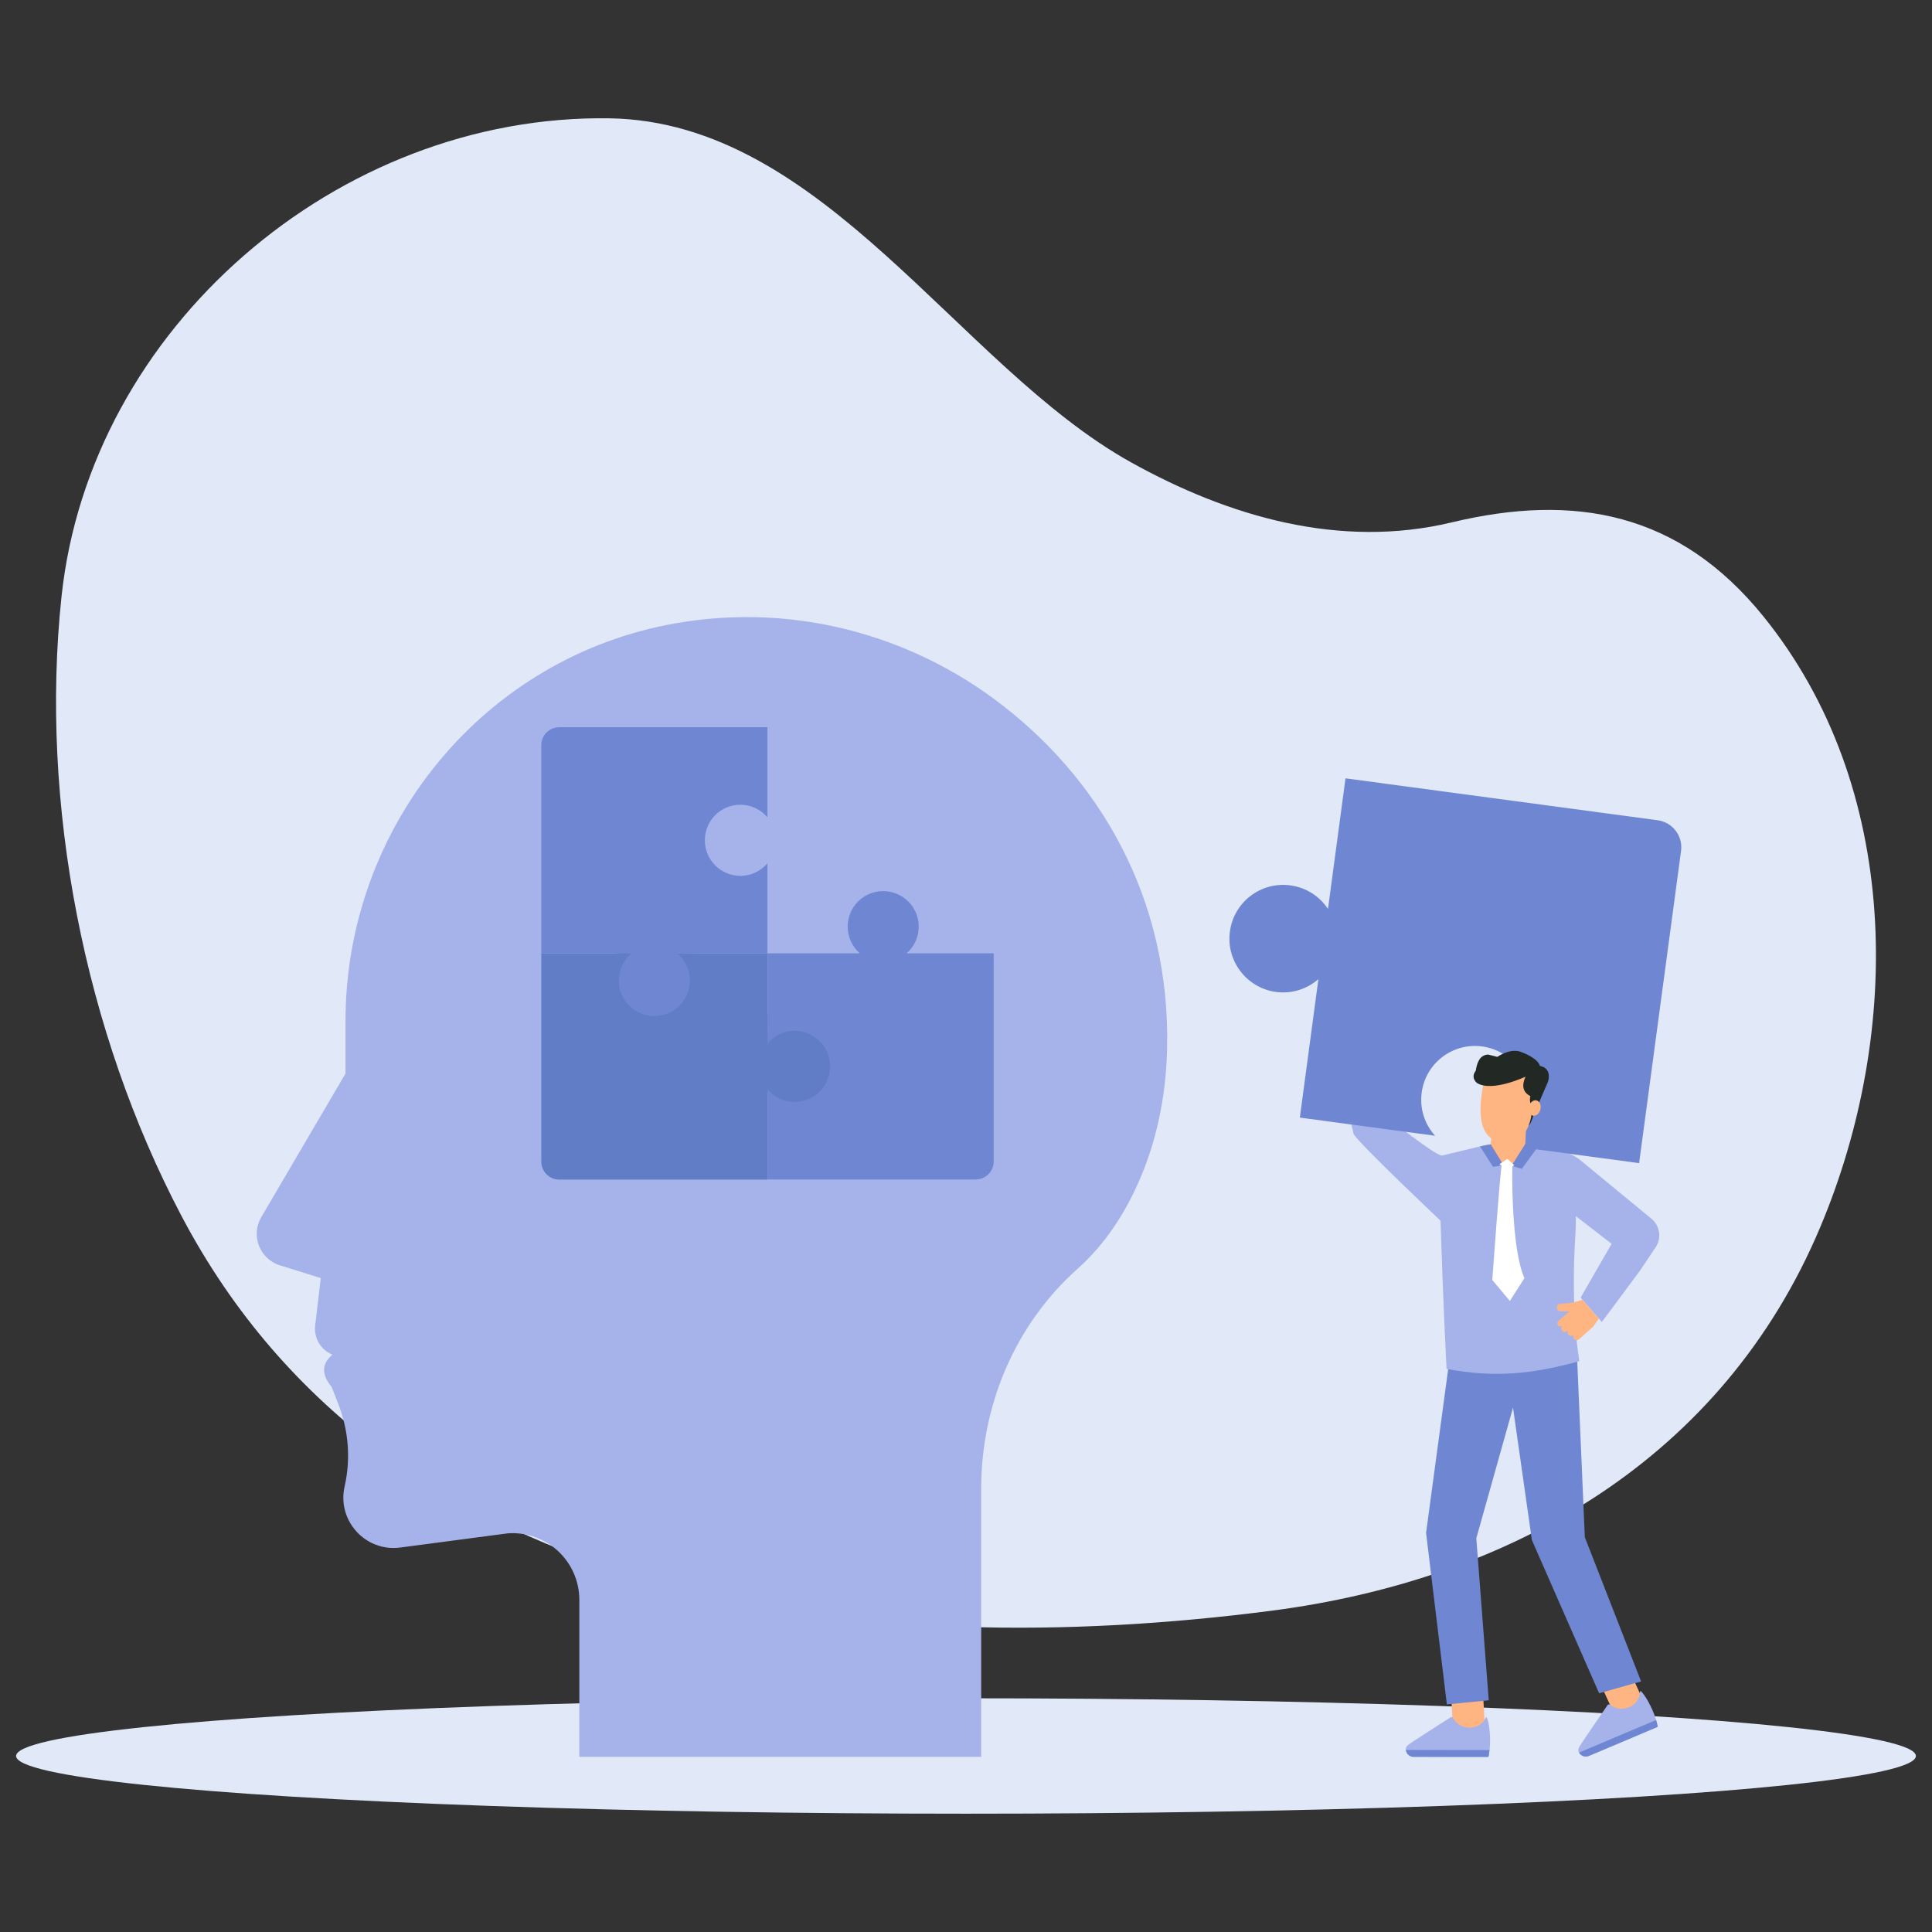 <?xml version="1.0" encoding="utf-8"?>
<svg xmlns="http://www.w3.org/2000/svg" enable-background="new 0 0 3000 3000" viewBox="0 0 3000 3000">
  <rect x="0" y="0" width="3000" height="3000" fill="#333333" stroke="none"/>
  <g>
    <g>
      <g>
        <path d="M281.8,1888.1C131.3,1602.2,61.4,1248.4,95.5,926.6c44.2-417.1,428.8-749,850.4-742.9&#xD;&#xA;				c333.8,4.9,541.1,384.2,810,534c151.9,84.6,324.9,135,498.1,93.5c191.3-45.9,353.5-15.5,484,145.7&#xD;&#xA;				c213.9,264.2,217,643.5,88.4,948.8c-151,358.5-477.4,546.8-851.9,595.4C1348.8,2582.4,605,2501.7,281.8,1888.1z" fill="#e1e8f8"/>
      </g>
      <ellipse cx="1500" cy="2726.7" fill="#e1e8f8" rx="1475" ry="89.6"/>
    </g>
    <g>
      <path d="M515,2153.7l10.7,27.5c15.7,40.5,19,84.8,9.4,127.1l0,0c-12,53,32.5,101.8,86.4,94.7l166.7-22&#xD;&#xA;			c60.1-4.5,111.4,43.1,111.4,103.4V2728h624v-416.9c0-129.4,52.8-254.5,149.4-340.7c42-37.4,75.4-86.6,100.3-147.3&#xD;&#xA;			c25-61,37.2-126.5,38.9-192.4c6.2-238.5-108.5-427.3-268.8-545.5c-117.7-86.8-261.8-132.2-408-126.5c-29.2,1.1-57.7,4.2-85.4,9&#xD;&#xA;			c-298.3,51.7-513.5,315.1-513.5,617.9v81.4l-130.8,223c-16.7,28.4-2.5,65,28.9,74.8l63.5,19.8l-8.7,73.7&#xD;&#xA;			c-2.3,19.4,8.7,37.9,26.8,45.2C498.1,2118.7,500.2,2135.7,515,2153.7z" fill="#a6b3ea"/>
      <g>
        <g>
          <g>
            <path d="M1012.1,1577c-30.5,0-55.2-24.7-55.2-55.1c0-16.6,7.3-31.4,18.8-41.5H840.5v-323.2c0-15.5,12.6-28,28-28&#xD;&#xA;						h323.2v140c-10.1-12-25.2-19.6-42.1-19.6c-30.5,0-55.1,24.7-55.1,55.2s24.7,55.2,55.1,55.2c16.9,0,32-7.6,42.1-19.6v140h-143.3&#xD;&#xA;						c11.6,10.1,18.8,24.9,18.8,41.5C1067.2,1552.4,1042.5,1577,1012.1,1577z" fill="#6f87d2"/>
          </g>
        </g>
        <polygon fill="#607dc6" points="1191.7 1623.7 1192.1 1573.8 1322.7 1605.1 1299.6 1708 1209 1727.2 1191.7 1696.4"/>
        <polygon fill="#6f87d2" points="1051.7 1480.4 1077.4 1480.4 1094 1560.4 1014.2 1596.6 957 1575.3 944.4 1509.1 971.4 1453.9 1043.5 1453.9"/>
        <g>
          <g>
            <path d="M1288.4,1660c0,30.5-24.7,55.2-55.1,55.2c-16.6,0-31.4-7.3-41.5-18.8v135.3H868.5c-15.5,0-28-12.6-28-28&#xD;&#xA;						v-323.2h140c-12,10.1-19.6,25.2-19.6,42.1c0,30.5,24.7,55.1,55.2,55.1c30.5,0,55.2-24.7,55.2-55.1c0-16.9-7.6-32-19.6-42.1h140&#xD;&#xA;						v143.3c10.1-11.6,24.9-18.8,41.5-18.8C1263.7,1604.9,1288.4,1629.6,1288.4,1660z" fill="#607dc6"/>
          </g>
        </g>
        <g>
          <g>
            <path d="M1371.4,1383.7c30.5,0,55.2,24.7,55.2,55.1c0,16.6-7.3,31.4-18.8,41.5H1543v323.2c0,15.5-12.6,28-28,28&#xD;&#xA;						h-323.2v-140c10.1,12,25.2,19.6,42.1,19.6c30.5,0,55.1-24.7,55.1-55.2s-24.7-55.2-55.1-55.2c-16.9,0-32,7.6-42.1,19.6v-140&#xD;&#xA;						h143.3c-11.6-10.1-18.8-24.9-18.8-41.5C1316.2,1408.4,1340.9,1383.7,1371.4,1383.7z" fill="#6f87d2"/>
          </g>
        </g>
      </g>
      <g>
        <path d="M2098.7,1557.6c-0.7-2.6-3.3-4.3-6-3.6c-1.4,0.4-2.5,1.3-3.2,2.5c-0.5,1-0.7,2.2-0.4,3.5l-0.1-0.5&#xD;&#xA;				c-0.7-3-3.7-4.8-6.7-4.1c-1.6,0.4-2.9,1.4-3.6,2.8c-0.6,1.1-0.8,2.5-0.5,3.9l0.6,2.6c-1-2.6-3.8-4.2-6.5-3.5&#xD;&#xA;				c-1.6,0.4-2.9,1.4-3.6,2.8c-0.6,1.2-0.8,2.5-0.5,3.9l0.4,1.8c-0.7-2.8-3.5-4.5-6.3-3.8c-1.5,0.4-2.7,1.4-3.4,2.6l0,0&#xD;&#xA;				c-0.6,1.1-0.8,2.4-0.4,3.7l6.9,28.2l7,14.3l38.4-8.9c-0.1-3.3,1-8.1,2.4-12.9c2-6.7,4.7-13.5,6.3-16.7c1.5-3.3,3.1-6.3,1.7-8.7&#xD;&#xA;				c-0.4-0.8-1-1.5-1.7-2c-2.7-2-6.6-1.1-8.6,1.6l-6.8,12.4L2098.7,1557.6z" fill="#feb582"/>
        <g>
          <rect fill="#feb582" height="64.2" transform="rotate(-24.715 2520.738 2632.794)" width="49.6" x="2495.9" y="2600.7"/>
          <g>
            <path d="M2496.4,2647.4c0,0-42.3,61.4-44.4,65.7c-2.2,4.7-1,6.6-0.1,8.3c2.8,5,9.2,7.7,15.1,5.3l106-44.8&#xD;&#xA;						c0.8-0.3,1.2-1.2,1-2c-0.8-3.3-1.6-6.3-2.4-9.1c-6.2-20.6-17.8-39.4-23.4-44.6c-0.6-0.6-1.6-0.1-1.6,0.7&#xD;&#xA;						c-0.6,23.6-30,34.1-46.3,20.3C2499.1,2646.3,2497.4,2646.3,2496.4,2647.4z" fill="#a6b3ea"/>
            <path d="M2451.9,2721.4c2.8,5,9.2,7.7,15.1,5.3l106-44.8c0.8-0.3,1.2-1.2,1-2c-0.8-3.3-1.6-6.3-2.4-9.1&#xD;&#xA;						L2451.9,2721.4z" fill="#6f87d2"/>
          </g>
        </g>
        <g>
          <rect fill="#feb582" height="64.2" transform="rotate(-3.282 2279.912 2661.681) scale(1)" width="49.6" x="2255" y="2629.5"/>
          <g>
            <path d="M2252.9,2666.4c0,0-62.9,40-66.5,43.2c-3.9,3.5-3.5,5.7-3.3,7.6c0.6,5.7,5.5,10.7,11.8,10.8l115.1,0.1&#xD;&#xA;						c0.8,0,1.6-0.6,1.7-1.4c0.5-3.3,1-6.4,1.3-9.3c2.4-21.4-1-43.2-4.2-50.2c-0.3-0.7-1.4-0.7-1.7,0c-9.8,21.5-41,19.7-50.6,0.6&#xD;&#xA;						C2255.8,2666.4,2254.2,2665.9,2252.9,2666.4z" fill="#a6b3ea"/>
            <path d="M2183,2717.3c0.6,5.7,5.5,10.7,11.8,10.8l115.1,0.1c0.8,0,1.6-0.6,1.7-1.4c0.5-3.3,1-6.4,1.3-9.3&#xD;&#xA;						L2183,2717.3z" fill="#6f87d2"/>
          </g>
        </g>
        <polygon fill="#6f87d2" points="2548.3 2610.9 2460.9 2387 2448.5 2099.2 2252.9 2095 2214.4 2380.3 2246.7 2646.6 2311.7 2640.2 2292.4 2388.6 2349.4 2185.7 2378.7 2391.4 2483.1 2629.3"/>
        <path d="M2067.1,1615l34.9,146c8.4,15.1,134.9,134.5,134.9,134.5c0.9,28.1,4.1,129.9,9.3,230.1&#xD;&#xA;				c75.4,14.2,133.2,8,206.3-12c0,0-14.2-74.8-6.2-197.7c0.6-9.1,0.8-18.3,0.6-27.5l55.6,43l-48.1,83.5l32.9,37.9l58.6-78.8&#xD;&#xA;				l24.9-37.1c9.6-14.4,6.8-33.7-6.6-44.6l-111.4-91.7c-9-6.7-19.4-11.4-30.3-13.7l-33.6-7.1l-10.3-2.2c-3.3-0.6-6.5-1-9.8-1.4&#xD;&#xA;				c-17.9-2.2-36.1-1.9-53.9,0.7c-5.5,0.8-10.9,1.8-16.3,3.1l-0.2,0.1l-58.8,14.2c-8.5,2.4-88.7-61.8-88.7-61.8l-34.8-129.6&#xD;&#xA;				L2067.1,1615z" fill="#a6b3ea"/>
        <path d="M2419.9,2051c-2,1.8-2.2,4.9-0.4,7c1,1.1,2.3,1.6,3.7,1.6c1.2,0,2.3-0.4,3.3-1.2l-0.3,0.3&#xD;&#xA;				c-2.3,2-2.5,5.5-0.5,7.8c1.1,1.2,2.6,1.9,4.1,1.9c1.3,0,2.6-0.5,3.7-1.4l2-1.8c-1.9,2.1-1.9,5.3,0,7.4c1.1,1.2,2.6,1.9,4.1,1.9&#xD;&#xA;				c1.3,0,2.6-0.5,3.7-1.4l1.4-1.2c-2.2,1.9-2.3,5.2-0.4,7.4c1,1.2,2.5,1.8,3.9,1.8l0,0c1.2,0,2.5-0.4,3.5-1.3l21.7-19.3l9.4-12.8&#xD;&#xA;				L2457,2018c-2.9,1.6-7.6,2.9-12.5,4c-6.9,1.4-14.2,2.2-17.7,2.3c-3.6,0.3-7,0.2-8.5,2.6c-0.5,0.8-0.8,1.6-0.9,2.4&#xD;&#xA;				c-0.5,3.3,2.1,6.4,5.4,6.9l14.2,0.2L2419.9,2051z" fill="#feb582"/>
        <g>
          <path d="M1909.8,1446.4c6.1-45.7,48.1-77.8,93.8-71.6c24.8,3.3,45.6,17.2,58.5,36.6l27.2-202.8l484.7,65.1&#xD;&#xA;					c23.2,3.1,39.5,24.5,36.3,47.7l-65.1,484.7l-210-28.2c20-12.8,34.4-33.9,37.8-59.2c6.1-45.7-25.9-87.7-71.6-93.8&#xD;&#xA;					c-45.7-6.1-87.7,25.9-93.8,71.6c-3.4,25.4,4.9,49.6,20.8,67.1l-210-28.2l28.8-215c-17.5,15.3-41.2,23.2-66,19.9&#xD;&#xA;					C1935.7,1534,1903.6,1492,1909.8,1446.4z" fill="#6f87d2"/>
        </g>
        <g>
          <g>
            <path d="M2381.5,1730c0,0-2.6,12.6-8.2,18.4l1.2-15.8l5.4-7.4L2381.5,1730z" fill="#222824"/>
            <path d="M2379.1,1714.3c0,0,1.8,24.8-10.9,43.8c-7.8,11.6-21.6,17.3-35.5,15.7c-28.9-3.5-42-30.8-28.4-94.9&#xD;&#xA;						l51.2-20.6l32.4,21.3L2379.1,1714.3z" fill="#feb582"/>
            <path d="M2369.5,1752.7l-1.4,32.1c-0.6,14.3-12.3,25.7-26.6,25.8l0,0c-15.9,0.2-28.4-13.4-27.1-29.2l1.9-22.6&#xD;&#xA;						L2369.5,1752.7z" fill="#feb582"/>
            <path d="M2379.3,1717c0,0-5.8-4.9-2.9-14.8c-10.4-5.6-14.7-14.7-7.5-30.4c0,0-51.4,24.3-75.1,10.1&#xD;&#xA;						c0,0-11.1-7.8-2.2-19.4c2.1-14.5,7.3-24.4,19.1-25l14.4,3.6c0,0,21.1-15.1,38.3-7c0,0,24.4,8.6,27.8,21.1c0,0,19,2.2,12.5,24.5&#xD;&#xA;						l-13.3,30.8l-2,8.7L2379.3,1717z" fill="#222824"/>
            <path d="M2374.2,1718.3c-1.6,6.5,1,12.8,5.9,14.1c4.9,1.2,10.2-3.1,11.8-9.6s-1-12.8-5.9-14.1&#xD;&#xA;						C2381.1,1707.4,2375.8,1711.7,2374.2,1718.3z" fill="#feb582"/>
          </g>
          <g>
            <g>
              <path d="M2298.1,1780.1l10.7,16.8l1.7,2.7l7.8,12.2l16.5-2.5l-8.1-13.1l-11.9-19.3c-5.5,0.8-11,2-16.4,3.2&#xD;&#xA;							L2298.1,1780.1z" fill="#6f87d2"/>
              <path d="M2347.1,1810.1l15.9,4.9l25.7-35.2l-10.3-2.2c-3.2-0.6-6.6-1-9.9-1.4l-11.8,18.6c0,0.1,0,0.1,0,0.1&#xD;&#xA;							L2347.1,1810.1z" fill="#6f87d2"/>
            </g>
            <polygon fill="#fff" points="2328.5 1807.6 2339.2 1817.4 2351.3 1809.2 2340.5 1799.5"/>
            <path d="M2348.3,1810c0,0-2.7,126,18.8,174.7l-22.6,35.4l-27.3-32.6c0,0,12.4-172,14.7-178.2L2348.3,1810z" fill="#fff"/>
          </g>
        </g>
      </g>
    </g>
  </g>
</svg>